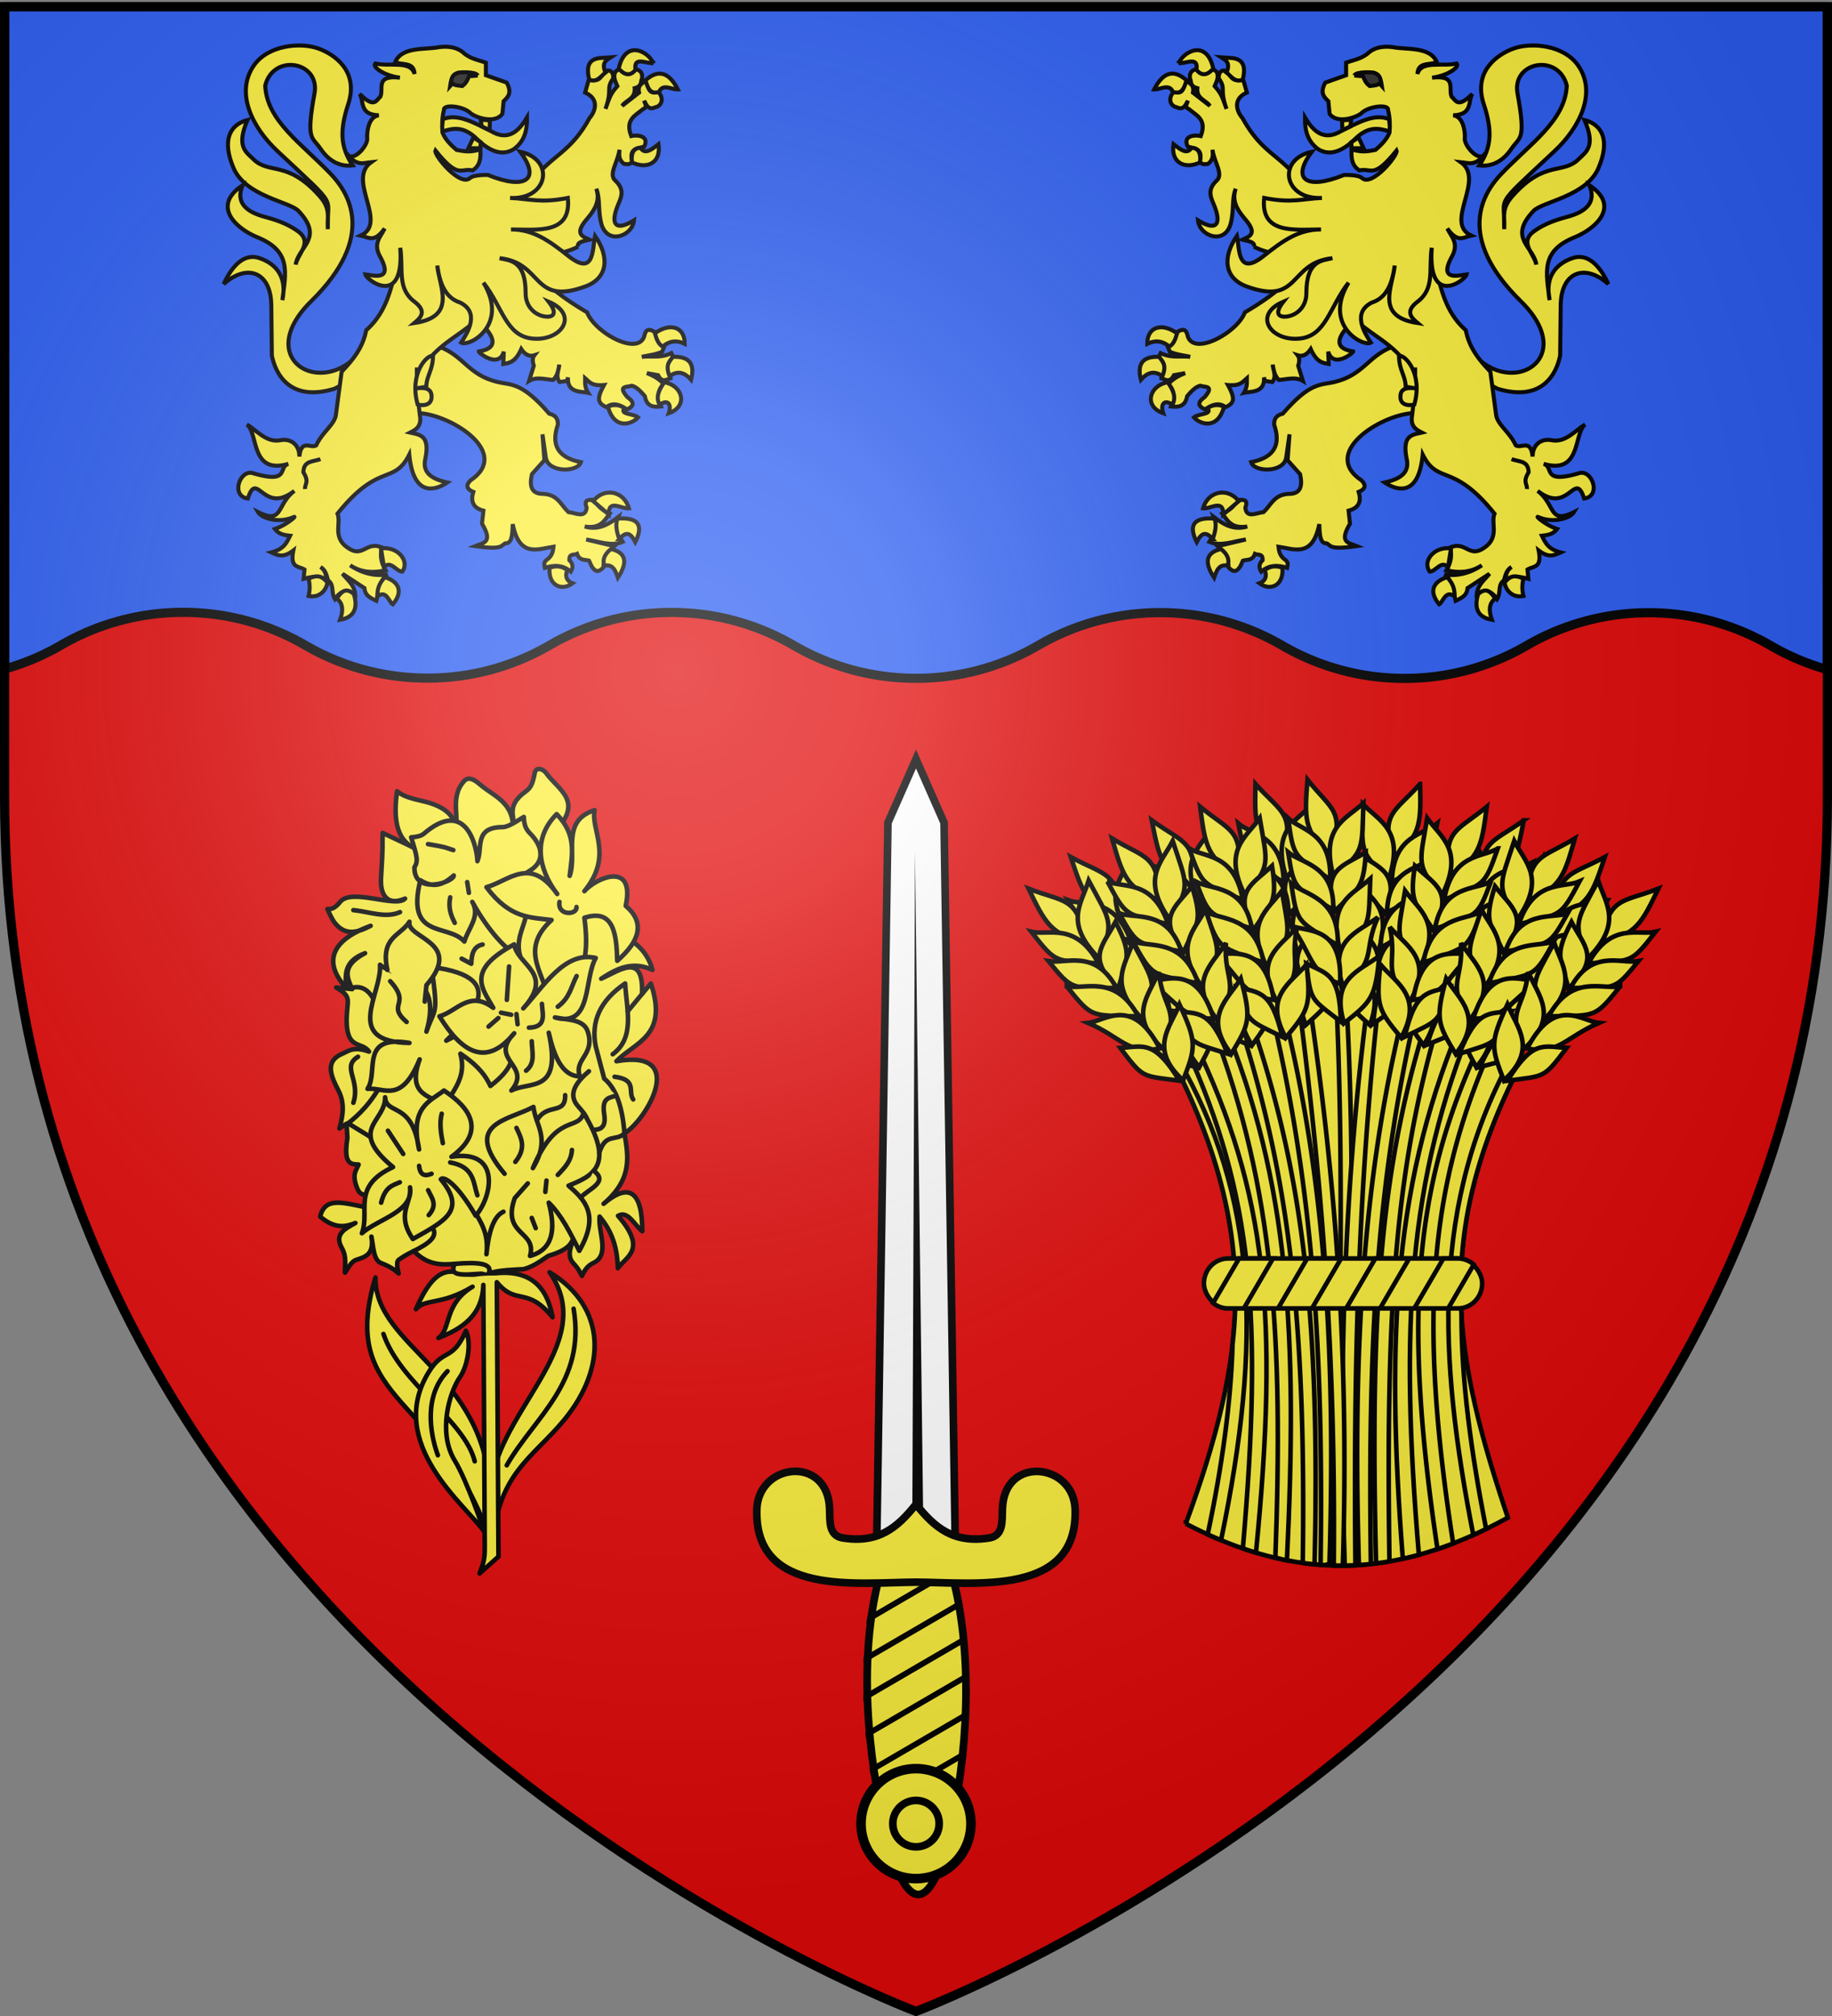 <svg xmlns="http://www.w3.org/2000/svg" xmlns:xlink="http://www.w3.org/1999/xlink" width="600" height="660" version="1.0"><rect width="100%" height="100%" fill="#808080" stroke="none"/><desc>Flag of Canton of Valais (Wallis)</desc><defs><g id="d"><path id="c" d="M0 0v1h.5z" transform="rotate(18 3.157 -.5)"/><use xlink:href="#c" width="810" height="540" transform="scale(-1 1)"/></g><g id="e"><use xlink:href="#d" width="810" height="540" transform="rotate(72)"/><use xlink:href="#d" width="810" height="540" transform="rotate(144)"/></g><radialGradient xlink:href="#a" id="g" cx="221.445" cy="226.331" r="300" fx="221.445" fy="226.331" gradientTransform="matrix(1.353 0 0 1.349 -77.63 -85.747)" gradientUnits="userSpaceOnUse"/><linearGradient id="a"><stop offset="0" style="stop-color:white;stop-opacity:.314"/><stop offset=".19" style="stop-color:white;stop-opacity:.251"/><stop offset=".6" style="stop-color:#6b6b6b;stop-opacity:.125"/><stop offset="1" style="stop-color:black;stop-opacity:.125"/></linearGradient><path id="b" d="M2.922 27.673c0-5.952 2.317-9.844 5.579-11.013 1.448-.519 3.307-.273 5.018 1.447 2.119 2.129 2.736 7.993-3.483 9.121.658-.956.619-3.081-.714-3.787-.99-.524-2.113-.253-2.676.123-.824.552-1.729 2.106-1.679 4.108z"/></defs><g style="display:inline"><path d="M300 658.5s298.5-112.32 298.5-397.772V2.176H1.5v258.552C1.5 546.18 300 658.5 300 658.5" style="fill:#e20909;fill-opacity:1;fill-rule:evenodd;stroke:none;stroke-width:1px;stroke-linecap:butt;stroke-linejoin:miter;stroke-opacity:1"/><path d="M1.5 2.188V219.03A79.6 79.6 0 0 0 20 211.22a79.5 79.5 0 0 1 40-10.75c14.587 0 28.22 3.952 40 10.781A79.5 79.5 0 0 0 140 222a79.44 79.44 0 0 0 40-10.75 79.5 79.5 0 0 1 40-10.75c14.587 0 28.22 3.984 40 10.813a79.5 79.5 0 0 0 40 10.75 79.43 79.43 0 0 0 40-10.75 79.5 79.5 0 0 1 40-10.75c14.587 0 28.22 3.952 40 10.78a79.5 79.5 0 0 0 40 10.75 79.43 79.43 0 0 0 40-10.75 79.5 79.5 0 0 1 40-10.75c14.587 0 28.22 3.984 40 10.813a79.7 79.7 0 0 0 18.5 7.813V2.188z" style="opacity:1;fill:#2b5df2;fill-opacity:1;stroke:#000;stroke-width:3;stroke-linecap:round;stroke-linejoin:round;stroke-miterlimit:4;stroke-dasharray:none;stroke-opacity:1"/></g><g id="f" style="display:inline"><path d="M329.58 111.678c11.862 20.804 39.027 7.091 18.505-13.063-21.526-21.14-12.35-35.478-6.35-41.728 9.642-10.04 20.852-17.351 21.409-28.846-2.636-10.692-18.054-7.905-16.147 2.54 2.85 15.609.77 14.058-1.996 18.142-3.275 4.837-7.233 5.81-10.523 5.443 4.162-6.132 4.238-11.642 1.452-20.138-3.545-10.81 4.64-16.298 9.797-18.143 5.927-2.12 16.406-1.1 21.045 5.443 6.38 8.998.537 20.486-7.62 28.12-20.8 19.471-16.06 14.117-16.51 25.582.023-4.902-.732-7.02 2.903-11.067 10.37-11.544 16.25-6.786 21.409-11.793 2.522-2.448 5.752-4.165 1.995-12.881 5.892 1.573 8.427 6.729 4.536 15.784-3.952 9.195-18.376 10.957-21.227 13.97-8.53 9.015.059 11.63.907 17.598-.721-3.689-5.863-7.404-.544-11.067 2.232-1.538 4.924-3.049 10.523-4.536 6.437-1.71 9.688-4.792 7.438-10.34 10.101 6.616 2.377 14.025-4.869 16.978-11.076 4.513-9.401 11.23-8.194 20.576-1.55-7.323 1.767-11.83 7.62-13.788 4.405-1.473 8.485 1.715 11.611 8.527-7.775-6.915-15.484-3.887-15.602 6.894l-.182 16.51c-1.193 5.988-5.864 15.307-20.5 10.885l-16.51-8.708zM277.396 38.438c-.072 4.056.691 7.814 4.469 10.495 3.96 2.293 8.094.374 12.157-3.637 4.296-4.126 7.728-3.297 10.991-2.274.537-1.908-.122-2.683.024-3.96-4.877-2.106-10.34 1.161-15.746 3.813-5.412 3.285-8.959.533-11.895-4.437zM305.982 113.563c-7.974 3.059-9.38 9.196-18.87 11.479-4.59 1.104-7.932-.074-16.983 10.378-2.28.538-2.914 1.898-2.83 3.617 2.179 6.298.344 10.707-7.549 12.266 1.001 3.335 10.601 3.538 11.48-1.415.137-.775 1.1-7.706 1.1-7.706l-.629 8.492 4.089 4.56c.858 3.826.253 6.463-3.617 6.447-4.842.157-5.91 3.669-8.334 5.976-2.327.198-5.554 2.197-5.976-1.415 1.248-3.302-1.322-2.404-2.83-2.674-.45 2.002-2.196 3.448-4.718 4.56 1.721 2.337 3.028 5.053 8.177 4.247-4.394 1.308-7.785-.646-11.007-3.145 1.087 3.072.148 5.693-1.416 8.177 3.755 1.573 7.929-.21 11.951-.787l-9.277 2.202c1.593 1.789 3.696 2.899 3.616 6.919 1.201 1.267 2.438 2.063 3.932-.472l.786-1.73c1.403-.41 3.071.11 3.931-2.201.954.48 2.622-.29 2.516 2.044-1.317 1.258-1.224 2.516-.472 3.774 2.66-2.294 5.537-2.208 8.492-1.258.152-.839.51-1.677-.472-2.516-1.915-1.28-2.189-2.832-2.358-4.403 5.029.715 11.165 3.77 13.366-7.39.106 3.498.257 6.405 2.378 6.278 1.482.58.478 2.293 9.895.909-2.637-1.078-5.949-1.086-2.209-7.345l-.472-4.246c3.153-.813 4.343-2.804 3.303-6.133 2.075-.866 2.639-2.069.943-3.774-13.455-8.922 5.916-21.308 16.669-22.015l7.862-5.032-5.032-17.14z" style="fill:#fcef3c;fill-opacity:1;stroke:#000;stroke-width:1.32;stroke-miterlimit:4;stroke-dasharray:none;stroke-opacity:1" transform="translate(150)"/><path d="M241.81 22.65c-1.972.457-2.195 1.661-2.117 2.997.6.963-.127 2.537 2.447 3.218-.304 3.491 2.805 3.908 4.112 5.789l-5.555-4.332c.53-2.57-1.077-3.003-2.228-3.89-.908 1.706-.645 4.831-4.001 3.547-2.236 2.468-.935 4.832.88 5.115 2.215 1.08 2.893-.599 3.671-2.104-.198.976-1.258 2.074.454 2.777 2.382 2.087 5.894 3.329 3.781 8.787-2.232-.521-5.966.02-4.235 3.437 1.743.636 5.17.25 3.891 5.005 1.106 1.087 1.84.697 2.668.674 1.79-1.261 1.713-2.945 1.512-4.648.753 4.539 3.63 7.963 1.39 10.093-3.332 3.165-1.823 5.623-.785 8.236 2.473 6.22.62 8.436-5.335 4.771.465 5.187 8.986 8.374 10.78.784 1.021-4.316.279-7.857 1.568-11.124-1.395 4.096.648 7.088 3.217 10.12 4.037 4.764 1.2 5.524-1.003 6.56 1.849.483 4.19.724 3.781 2.337a24.4 24.4 0 0 0 6.56 2.14l3.66 9.852c-3.298 3.095-7.746 6.256-13.218 9.471-2.34 6.424-16.41 14.389-18.686 7.893-.459-2.111-1.224-3.011-4.001-1.114-.269 1.418.222 2.758-2.558 4.455l.674 1.664c2.47 1.047 4.462 1.142 6.669 1.664-3.22-.382-6.192.502-9.68-1.224l-.77 1.554c3.288 2.223 1.228 4.458 1.004 6.682 1.371.404 2.74 1.67 4.111-1.004l3.671-.673c-3.491 1.39-4.351 2.454-5.569 3.56 2.734 2.65 1.582 4.98.894 7.343 2.408.25 4.676.198 5.335-3.34 1.446-1.733 2.9-3.176 4.345-3.438 1.499.55 4.723-.129 1.334 3.767-2.638 1.843-1.864 3.058.22 4.015 2.224-1.553 4.445-2.465 6.669-.784 3.33-1.353 2.898-3.36.783-7.232 3.912.34 4.62-.816 6.215-2.214-.003 1.511.155 2.975-.99 4.771 2.22-.51 6.925.136 6.6-5.06l.29 1.17 2.447.343c1.477-1.89.214-3.789.11-5.679.323 1.754.539 3.537 2.007 5.005 2.679-.17 5.486-1.13 7.893.33l-1.554-5.005c.545-1.6.4-2.636-.193-3.41 1.29.417 2.824.195 4.304-2.035 1.965 4.393 3.92 4.53 5.885 4.895L285 115.12c1.636 5.687 8.287.394 8.181-.07-8.434-1.31-3.08-7.022.578-10.49 6.652 6.309 14.579 8.529 19.69 19.305-.107 4.22-.504 8.59-1.086 13.048-.123 2.936 1.596 3.813 3.313 4.703-3.06.731-6.575.76-4.977 8.58 1.083 4.821-2.452 6.676-7.191 7.755 3.13 2.129 11.044 5.715 12.443-9.144 5.074 10.124 9.921 2.347 23.527 19.374-1.337 3.09 1.885 7.887-3.713 11.357-4.676 3.075-5.744-2.43-10.794-.33.573 2.862.255 4.869-1.265 7.522 3.875.796 7.744.869 11.62-1.664-3.806 2.58-8.118 3.679-12.252 2.97 2.302 1.416 2.866 5.736 3.671 8.662 1.774-.901 3.723-1.632 3.878-4.152l7.205-4.703c-1.636 2.035-3.87 3.64-4.153 6.642 2.88-1.846 4.967-.84 6.641 1.65 1.338-2.08.134-4.741 2.214-6.078.503-1.64.783-3.389 2.489-4.427-1.96 1.475-1.722 2.951-1.932 4.427 1.659-1.74 4.78-1.305 7.473-.564l-.289-3.038c1.96-1.213 4.815-.35 3.644-6.257 3.25 2.491 4.926 1.698 7.233.647-4.037-1.046-4.948-2.976-6.16-5.46 1.792-.21 3.593-.37 4.977-2.213-3.478-1.112-7.548-4.523-6.091-3.877 4.786 2.119 10.431.397 11.632-1.664-8.315 4.216-5.995-2.468-11.907-6.916 10.23 7.99 12.158-7.089 15.221 2.488 5.701-.72 2.657-9.562-1.609-8.305-12.41 3.659-8.097-1.971-11.673-3.038 12.51 3.612 9.743-9.912 13.612-12.898-3.706 2.36-6.529 6-11.014 5.143-3.038-.554-6.145 1.069-6.187 5.362-.66-5.987-3.773-2.436-5.541-3.699-1.964-4.327-5.993-6.726-6.422-9.968-.538-4.075-1.167-8.795-1.883-14.108-3.57-3.775-6.935-7.734-8.03-13.571-9.291-8.185-8.749-20.3-12.458-30.718l-40.727-16.678c-7.563-10.374-13.32-10.03-19.965-22.07-1.663-1.866-3.547-6.115 1.443-8.332l-1.1-3.89c-1.595-.575-3.19.807-4.785-2.338l-1.553-1.004c-1.163-.002-1.81.78-1.788 2.557 2.56 3.58.17 3.358 2.558 10.01-1.467-4.04-1.68-4.969-3.892-7.452.527-1.35 1.376-2.547.784-4.455-.942-1.286-1.44-.762-2.117-.99-2.362 2.58-3.443 1.027-4.662-.11zm71.652 97.652c.015.885.014 1.783 0 2.682z" style="fill:#fcef3c;fill-opacity:1;stroke:#000;stroke-width:1.32;stroke-miterlimit:4;stroke-dasharray:none;stroke-opacity:1" transform="translate(150)"/><path d="M308.184 116.529c.053 4.768 2.097 6.324 2.201 10.085l3.989.65c-3.275-.556-5.693-.266-5.719 2.495-.124 2.61 2.203 3.253 4.56 2.674 2.878-10.372-3.247-16.513-5.031-15.904zM345.06 150.28c2.185.969 5.493.305 5.581 4.325-2.019 3.303-.416 3.71-.55 5.504" style="fill:#fcef3c;fill-opacity:1;stroke:#000;stroke-width:1.32;stroke-miterlimit:4;stroke-dasharray:none;stroke-opacity:1" transform="translate(150)"/><g style="fill:#fcef3c"><path d="M-1928.962 172.153c-11.118 5.31-21.916.493-19.753-13.58 5.284 4.16 10.205 8.028 13.374 2.674 4.576.207 7.277 3.036 6.379 10.906zM-1949.126 119.685c-2.846-6.526-9.2-1.648-13.992-1.852 6.647-13.008 14.683-15.18 24.074-6.79-1.636 5.295-3.108 10.82-10.082 8.642zM-1944.806 98.286c5.15.56 14.889-5.436 13.169 4.938 3.896 4.9 8.106 4.149 12.55-.823-4.875-22.324-22.252-12.763-25.719-4.115zM-1909.21 105.282c2.856-7.09-.079-8.856-3.91-11.317l6.38.412c11.154.392 11.55 7.509 9.67 16.049-5.65 2.692-8.544-2.19-12.14-5.144z" style="opacity:1;fill:#fcef3c;fill-opacity:1;stroke:#000;stroke-width:3;stroke-miterlimit:4;stroke-dasharray:none;stroke-opacity:1" transform="matrix(.44 0 0 .44 1241.767 -22.574)"/></g><g style="fill:#fcef3c"><path d="M-1951.801 309.186c-4.708-4.064-10.108-5.123-16.46-2.058-.046-12.774 10.957-16.012 22.22-7.818-1.135 4.077-2.465 7.959-5.76 9.876zM-1972.994 333.877c-2.75-10.962.441-17.622 13.58-17.078 2.362 3.402 5.865 5.766 2.469 14.403-6.266-4.604-11.425-2.57-16.05 2.675zM-1953.036 335.729c3.978 5.555 6.59 11.11 3.498 16.666-6.436-4.42-8.976.05-6.79 6.378-14.849-5.106-10.372-20.749 3.292-23.044zM-1923.407 354.864c4.42-2.78 8.473-2.627 12.345-1.029-4.809 17.905-18.264 12.948-22.427 8.025 3.494-3.051 14.078-1.948 10.082-6.996z" style="opacity:1;fill:#fcef3c;fill-opacity:1;stroke:#000;stroke-width:3;stroke-miterlimit:4;stroke-dasharray:none;stroke-opacity:1" transform="matrix(.44 0 0 .44 1241.767 -22.574)"/></g><g style="fill:#fcef3c"><path d="M-1900.156 424.204c-7.523-10.142-22.723-8.165-26.543 5.35 5.483.596 15.383-7.274 15.02 4.526zM-1919.498 452.392c-6.015-7.057-9.163-3.121-11.933 2.264-6.586-13.147-1.642-18.607 13.168-17.49 1.766 4.142.824 9.445-1.235 15.226zM-1913.325 459.8c-10.53 2.465-13.257 9.062-5.144 21.398 1.76-5.153 3.505-10.325 10.082-9.053 1.452-4.115.19-8.23-4.938-12.346zM-1880.815 475.437c2.06 5.249-.073 8.485-3.91 9.876 7.965 6.023 18.303 1.727 17.078-11.522-4.157-1.543-8.465-1.726-13.168 1.646z" style="opacity:1;fill:#fcef3c;fill-opacity:1;stroke:#000;stroke-width:3;stroke-miterlimit:4;stroke-dasharray:none;stroke-opacity:1" transform="matrix(.44 0 0 .44 1241.767 -22.574)"/></g><g style="fill:#fcef3c"><path d="m-1742.136 459.388-2.263 13.991c-4.902-5.65-9 3.143-13.58 3.292-5.924-8.292 3.897-19.175 15.843-17.283zM-1739.461 494.984c.085-4.517-.748-9.137-5.555-14.197-9.114 2.684-14.695 9.626-5.967 20.164 3.027-1.607 4.548-11.027 11.522-5.967zM-1721.972 493.338c6.394-5.685 9.576-1.2 12.757 3.292-4.786 3.645-4.964 9.01-2.469 15.843-13.827-2.294-12.115-13.073-10.288-19.135zM-1688.228 481.815c-1.156 4.61-1.037 8.901 0 12.963-8.893 1.72-13.623-5.341-13.991-10.082 3.707-4.496 6.993-6.063 13.991-2.88z" style="opacity:1;fill:#fcef3c;fill-opacity:1;stroke:#000;stroke-width:3;stroke-miterlimit:4;stroke-dasharray:none;stroke-opacity:1" transform="matrix(.44 0 0 .44 1241.767 -22.574)"/></g><g style="fill:#fcef3c"><path d="m-1807.179 161.62-3.779-8.03-5.431 3.543.236 4.487zM-1823.238 140.837l6.849-.472-.709 4.96-5.904 2.833z" style="opacity:1;fill:#fcef3c;fill-opacity:1;stroke:#000;stroke-width:3;stroke-miterlimit:4;stroke-dasharray:none;stroke-opacity:1" transform="matrix(.44 0 0 .44 1241.767 -22.574)"/><path d="M-1789.04 133.008c.652-4.187-14.133-2.97-19.806 2.504-2.848 2.748-17.97 8.537-23.675.455l-.91-9.333c-3.234-3.122-6.513-6.208-2.276-13.886l15.48-5.464v-9.333c5.572-2.077 12.038-2.895 17.072-7.74 4.117-3.304 9.772-4.812 17.529-3.87 10.413 2.134 27.725-.668 32.883 11.06-4.922 2.744-13.933-.532-14.388 8.913 2.83-10.38 18.755-5.214 29.218-7.775 2.646 2.654-7.056 9.226-18.347 10.567 18.686-2.2 11.962 8.367 14.569 14.113 3.231 2.624 4.227 9.08 15.48-2.048-3.619 5.365.617 15.43-14.342 15.935 8.615.957 8.965 15.11 8.65 16.845-.984 5.432 11.242 19.63 15.48 11.155-7.434 10.43-12.735 7.352-18.439 6.829 18.522 13.176-12.816 44.882 7.74 54.634-5.513 1.151-9.86 5.903-17.756-5.236 2.993 6.38 9.378 11.165 2.731 22.082-8.956 17.248 6.003 12.719 11.61 12.065-1.192 4.767-29.083 24.687-25.951-19.805-2.374 15.63 2.496 29.986-10.244 39.837-9.726 7.318-5.39 11.823-.227 16.163-32.11-4.774-18.542-26.84-17.074-42.797-1.728 12.445-5.591 23.962-17.073 27.545-15.009 7.604-5.37 22.615-.683 29.82-6.16 3.452-35.81-13.191-16.618-44.617-14.094 17.91-16.658 39.241-35.893 41.523-21.802 2.587-35.987-17.514-12.595-27.41-6.496 8.287-3.988 11.482 1.594 11.155 7.543-.442 15.498-6.678 15.48-17.3-.045-25.402 12.427-24.32 19.35-26.18-32.631 3.343-23.803 35.799-63.968 20.944-16.509-6.106-18.058-21.681-7.057-37.561 2.056 9.608.25 30.58 19.805 15.024 14.882-11.838 26.525-19.88 42.796-19.805-20.377.094-45.08 3.6-42.341-23.447 20.508 4.085 28.566.59 43.024 0-28.476 1.563-33.81-28.755-7.512-34.374-15.674 20.732-3.902 28.666 23.903 17.3 0 0 10.503-.412 13.43 2.277 7.432 6.828 27.164-17.289 25.724-20.487-17.403 21.676-18.43 12.764-27.772 14.796-5.113-3.544-6.17-8.006-5.691-15.707 7.529 2.567 12.586 1.426 17.756.455 4.782-4.067 8.711-8.304 10.471-12.975.389-5.616.286-11.23-1.138-16.846z" style="opacity:1;fill:#fcef3c;fill-opacity:1;stroke:#000;stroke-width:3;stroke-miterlimit:4;stroke-dasharray:none;stroke-opacity:1" transform="matrix(.44 0 0 .44 1241.767 -22.574)"/></g><path d="M293.54 24.705c.748-1.43 6.644-1.047 6.6-.836 1.76.572 1.892 1.787 2.2 2.93l.22 1.36-.748-.836c-.616.59-1.496.608-2.288.73l-.924.106c-1.188-.84-1.76-2.015-2.2-3.242-1.276 0-1.98-.124-2.86-.212z" style="fill:#313131;stroke:#000;stroke-width:1.32" transform="translate(150)"/></g><use xlink:href="#f" width="600" height="660" style="display:inline" transform="matrix(-1 0 0 1 600 0)"/><path d="M-9.643 592.716c6.384 26.004 14.464 26.004 20.536 0 6.071-26.005 7.946-58.013 1.25-84.018-6.697-26.004-17.59-26.004-24.286 0s-3.884 58.013 2.5 84.018z" style="fill:#fcef3c;fill-opacity:1;fill-rule:nonzero;stroke:#000;stroke-width:2.5;stroke-miterlimit:4;stroke-dasharray:none;stroke-opacity:1" transform="translate(300 8)"/><path d="M244.457 371.58h41.416l-6 385.858-14.708 33.356-14.708-33.356z" style="fill:#fff;fill-opacity:1;fill-rule:nonzero;stroke:#000;stroke-width:4;stroke-miterlimit:4;stroke-opacity:1;stroke-dasharray:none" transform="matrix(.625 0 0 -.625 134.272 742.728)"/><path d="m263.156 375.063 1.496 367.03 4.504-367.03z" style="fill:#000;fill-opacity:1;fill-rule:evenodd;stroke:none;stroke-width:4;stroke-linecap:butt;stroke-linejoin:miter;stroke-miterlimit:4;stroke-dasharray:none;stroke-opacity:1" transform="matrix(.625 0 0 -.625 134.272 742.728)"/><path d="M-6.848 605.52a63 63 0 0 1-.703-1.758l19.59-11.406c-.196.836-.401 1.667-.606 2.5zm-3.438-10.508q-.248-.936-.488-1.875l25.625-14.941q-.198 1.212-.41 2.422zm-2.597-10.976c-.136-.645-.28-1.288-.41-1.934l29.921-17.422q-.11 1.153-.234 2.305zm-2.07-11.309q-.152-.986-.294-1.973l32.715-19.062q-.032 1.103-.078 2.207zm-1.446-11.66c-.065-.678-.137-1.353-.195-2.031l34.023-19.825c.027.711.04 1.418.059 2.13zm-.8-12.031c-.025-.708-.044-1.422-.06-2.13L16.57 527.2c.072.68.13 1.368.195 2.05zm0-12.5c.024-.736.043-1.472.077-2.207l32.032-18.653c.05.226.105.459.156.684.073.425.144.844.215 1.27zm.917-13.028q.174-1.176.352-2.363l28.242-16.465q.265.934.508 1.875z" style="fill:#000;fill-opacity:1;fill-rule:nonzero;stroke:none;stroke-width:5;stroke-miterlimit:4;stroke-opacity:1" transform="translate(300 8)"/><path d="M317.693 37.924c.006 15.904-12.885 28.8-28.79 28.8-15.903 0-28.795-12.896-28.789-28.8-.006-15.904 12.886-28.8 28.79-28.8s28.795 12.896 28.789 28.8z" style="fill:#fcef3c;fill-opacity:1;fill-rule:nonzero;stroke:#000;stroke-width:5;stroke-miterlimit:4;stroke-dasharray:none;stroke-opacity:1" transform="matrix(.625 0 0 -.625 119.435 620.729)"/><path d="M161.624 35.904c.003 7.813-6.33 14.148-14.142 14.148s-14.145-6.335-14.142-14.148c-.003-7.812 6.33-14.147 14.142-14.147 7.813 0 14.145 6.335 14.142 14.147z" style="fill:#fcef3c;fill-opacity:1;fill-rule:nonzero;stroke:#000;stroke-width:4.656;stroke-miterlimit:4;stroke-dasharray:none;stroke-opacity:1" transform="matrix(.537 0 0 -.537 220.802 616.306)"/><path d="M-39.187 473.688c-6.156-.174-12.684 4.356-12.938 12.468-.894 28.498 32.7 23.944 52.125 23.813 19.426.13 53.02 4.685 52.125-23.813-.477-15.27-23.17-17.75-23.812-.344-.153 4.158.351 8.847-4.188 9.657-11.881 1.946-18.12-3.465-24.125-11-6.003 7.535-12.243 12.946-24.125 11-4.539-.81-4.034-5.499-4.187-9.656-.301-8.16-5.443-11.972-10.875-12.125" style="opacity:1;fill:#fcef3c;fill-opacity:1;stroke:#000;stroke-width:2.5;stroke-linecap:round;stroke-linejoin:round;stroke-miterlimit:4;stroke-dasharray:none;stroke-opacity:1;display:inline" transform="translate(300 8)"/><g style="fill:#fcef3c;stroke:#000;stroke-width:3"><path stroke-width="1.5" d="M388.353 498.828c19.8-53.877 24.889-94.37-3.962-151.014 47.34-46.37 82.296-31.45 113.911 0-29.771 57.258-21.767 97.397-4.457 149.033-37.175 20.508-69.637 20.674-105.492 1.98z"/><path stroke-width="1.5" d="M440.168 318.4a54 54 0 0 0-2.953.187c3.572 64.896 1.017 129.407.671 193.953q1.976.027 3.954-.031c-.474-64.904 3.039-127.86-1.47-194.11-.067.002-.135-.002-.202 0z"/><path stroke-width="1.5" d="M449.183 318.868c-8.164 59.313-11.061 119.15-8.765 193.672a91 91 0 0 0 3.5-.11c-.754-73.566 1.576-133.425 8.562-193a55 55 0 0 0-3.297-.562zM465.09 256.64c-8.428 9.472-13.053 9.495-8.779 23.813 9.31-6.562 9.048-11.826 8.78-23.813z"/><path stroke-width="1.5" d="M446.364 263.277c5.548 5.692 13.621 8.519 8.556 24.29-10.095-8.454-8.79-9.362-8.556-24.29z"/><path stroke-width="1.5" d="M444.719 279.306c7.317 5.119 14.007 6.083 9.053 19.854-6.427-7.51-9.182-6.788-9.053-19.854z"/><path stroke-width="1.5" d="M442.75 287.876c5.554 5.58 13.63 8.358 8.583 23.796-10.104-8.29-8.8-9.178-8.584-23.796z"/><path stroke-width="1.5" d="M439.569 300.346c6.482 5.465 15.85 8.24 10.177 23.142-11.204-9.154-5.697-11.478-10.177-23.142z"/><path stroke-width="1.5" d="M438.366 312.919c6.098 5.275 15.647 8.234 10.282 22.651-8.644-7.715-9.757-8.926-10.282-22.651zM470.71 269.605c-4.38 3.744-14.505 3.63-14.88 19.254 12.462-7.442 12.327-6.081 14.88-19.254z"/><path stroke-width="1.5" d="M470.085 280.731c-4.665 3.482-15.513 3.299-15.798 17.962 13.296-6.892 13.161-5.616 15.798-17.962z"/><path stroke-width="1.5" d="M468.526 290.812c-4.83 3.768-16.043 3.599-16.375 19.418 13.761-7.47 13.618-6.092 16.375-19.418z"/><path stroke-width="1.5" d="M467.748 304.658c-5.106 1.998-17.002-1.467-17.046 18.14 10.187-2.952 9.46-8.884 17.046-18.14z"/><path stroke-width="1.5" d="M462.11 316.733c-7.09 3.129-11.095 2.638-12.354 18.404 10.283-7.163 10.162-5.868 12.353-18.404zM469.949 325.837c-17.755 51.81-21.358 100.58-19.266 185.984a96 96 0 0 0 4.375-.64c-1.223-84.714 1.85-131.67 18.14-183.532a82 82 0 0 0-3.25-1.812zM499.05 268.553c-10.247 7.467-14.771 6.507-13.634 21.407 10.49-4.436 11.352-9.637 13.633-21.407z"/><path stroke-width="1.5" d="M479.34 271.063c4.214 6.74 11.504 11.216 3.206 25.554-8.07-10.405-6.602-11.016-3.205-25.554z"/><path stroke-width="1.5" d="M474.331 286.378c6.064 6.555 12.397 8.917 4.633 21.323-4.687-8.703-7.532-8.582-4.633-21.323z"/><path stroke-width="1.5" d="M470.587 294.335c4.244 6.632 11.547 11.06 3.338 25.076-8.114-10.247-6.652-10.838-3.338-25.076z"/><path stroke-width="1.5" d="M464.832 305.846c5.175 6.716 13.74 11.417 5.034 24.775-9.006-11.324-3.13-12.426-5.034-24.775z"/><path stroke-width="1.5" d="M460.988 317.876c4.84 6.45 13.543 11.368 5.24 24.318-6.81-9.375-7.64-10.794-5.24-24.318zM501.789 282.415c-5.075 2.73-14.945.469-18.627 15.657 13.757-4.628 13.336-3.326 18.627-15.657z"/><path stroke-width="1.5" d="M498.817 293.155c-5.298 2.412-15.86-.07-19.25 14.2 14.455-3.914 14.053-2.695 19.25-14.2z"/><path stroke-width="1.5" d="M495.154 302.675c-5.52 2.657-16.442.112-20.124 15.5 15.033-4.378 14.601-3.062 20.124-15.5z"/><path stroke-width="1.5" d="M491.455 316.04c-5.414.87-16.304-5.042-20.509 14.109 10.582-.722 11.13-6.673 20.509-14.109z"/><path stroke-width="1.5" d="M483.381 326.643c-7.593 1.553-11.402.224-15.978 15.362 11.569-4.816 11.176-3.577 15.978-15.362zM486.855 337.368c-23.163 47.276-27.972 90.188-16.062 169.781q2.559-.86 5.14-1.859c-11.857-75.964-7.463-118.77 13.797-165.484a143 143 0 0 0-2.875-2.438zM525.581 280.585c-11.128 6.076-15.49 4.538-16.292 19.46 10.977-3.04 12.505-8.085 16.292-19.46z"/><path stroke-width="1.5" d="M505.713 280.52c3.305 7.23 9.953 12.612-.133 25.753-6.654-11.362-5.12-11.778.133-25.753z"/><path stroke-width="1.5" d="M498.762 295.056c5.162 7.287 11.136 10.45 1.83 21.745-3.52-9.238-6.357-9.487-1.83-21.745z"/><path stroke-width="1.5" d="M494.018 302.461c3.348 7.127 10.016 12.464.06 25.297-6.718-11.211-5.191-11.608-.06-25.297z"/><path stroke-width="1.5" d="M486.82 313.13c4.26 7.33 12.145 13.1 1.781 25.218-7.462-12.395-1.494-12.727-1.781-25.219z"/><path stroke-width="1.5" d="M481.45 324.56c3.963 7.022 11.955 13.027 2.044 24.792-5.537-10.178-6.177-11.692-2.044-24.792zM526.501 294.685c-5.385 2.049-14.879-1.472-20.499 13.111 14.242-2.806 13.655-1.57 20.5-13.111z"/><path stroke-width="1.5" d="M522.162 304.949c-5.565 1.706-15.717-2.123-20.928 11.586 14.841-2.008 14.284-.851 20.928-11.586z"/><path stroke-width="1.5" d="M517.296 313.915c-5.817 1.92-16.317-2.02-21.962 12.761 15.474-2.393 14.875-1.144 21.962-12.761z"/><path stroke-width="1.5" d="M511.897 326.688c-5.481.16-15.513-7.113-22.164 11.332 10.586.655 11.902-5.175 22.164-11.332z"/><path stroke-width="1.5" d="M502.517 336.155c-7.73.556-11.334-1.256-17.834 13.162 12.096-3.276 11.546-2.099 17.834-13.162zM427.652 320.29a63 63 0 0 0-3.219.969c7.915 58.996 13.087 118.603 12.39 191.25q1.485.04 2.97.031c2.277-74.138-3.138-133.404-12.14-192.25zM411.185 256.64c8.428 9.472 13.053 9.495 8.779 23.813-9.31-6.562-9.048-11.826-8.779-23.813z"/><path stroke-width="1.5" d="M429.912 263.277c-5.548 5.692-13.622 8.519-8.556 24.29 10.095-8.454 8.79-9.362 8.556-24.29z"/><path stroke-width="1.5" d="M431.557 279.306c-7.317 5.119-14.007 6.083-9.054 19.854 6.428-7.51 9.183-6.788 9.054-19.854z"/><path stroke-width="1.5" d="M433.526 287.876c-5.554 5.58-13.63 8.358-8.584 23.796 10.104-8.29 8.8-9.178 8.584-23.796z"/><path stroke-width="1.5" d="M436.707 300.346c-6.482 5.465-15.85 8.24-10.178 23.142 11.204-9.154 5.697-11.478 10.178-23.142z"/><path stroke-width="1.5" d="M437.91 312.919c-6.099 5.275-15.647 8.234-10.283 22.651 8.645-7.715 9.757-8.926 10.283-22.651zM405.566 269.605c4.38 3.744 14.504 3.63 14.88 19.254-12.463-7.442-12.327-6.081-14.88-19.254z"/><path stroke-width="1.5" d="M406.19 280.731c4.665 3.482 15.514 3.299 15.798 17.962-13.295-6.892-13.16-5.616-15.797-17.962z"/><path stroke-width="1.5" d="M407.75 290.812c4.83 3.768 16.043 3.599 16.374 19.418-13.76-7.47-13.618-6.092-16.375-19.418z"/><path stroke-width="1.5" d="M408.527 304.658c5.106 1.998 17.003-1.467 17.047 18.14-10.188-2.952-9.46-8.884-17.047-18.14z"/><path stroke-width="1.5" d="M414.166 316.733c7.09 3.129 11.095 2.638 12.354 18.404-10.283-7.163-10.162-5.868-12.354-18.404zM407.902 329.009a102 102 0 0 0-3.187 2.047c16.803 50.682 23.125 97.738 21.953 180.625 1.286.176 2.574.33 3.86.453 2.038-83.86-4.497-132.414-22.626-183.125zM377.226 268.553c10.247 7.467 14.771 6.507 13.633 21.407-10.49-4.436-11.352-9.637-13.633-21.407z"/><path stroke-width="1.5" d="M396.935 271.063c-4.214 6.74-11.504 11.216-3.205 25.554 8.07-10.405 6.602-11.016 3.205-25.554z"/><path stroke-width="1.5" d="M401.944 286.378c-6.063 6.555-12.396 8.917-4.633 21.323 4.687-8.703 7.533-8.582 4.633-21.323z"/><path stroke-width="1.5" d="M405.688 294.335c-4.243 6.632-11.546 11.06-3.337 25.076 8.114-10.247 6.651-10.838 3.337-25.076z"/><path stroke-width="1.5" d="M411.443 305.846c-5.174 6.716-13.74 11.417-5.034 24.775 9.006-11.324 3.131-12.426 5.034-24.775z"/><path stroke-width="1.5" d="M415.287 317.876c-4.84 6.45-13.542 11.368-5.24 24.318 6.81-9.375 7.64-10.794 5.24-24.318zM374.487 282.415c5.074 2.73 14.944.469 18.627 15.657-13.758-4.628-13.337-3.326-18.627-15.657z"/><path stroke-width="1.5" d="M377.459 293.155c5.297 2.412 15.86-.07 19.25 14.2-14.456-3.914-14.053-2.695-19.25-14.2z"/><path stroke-width="1.5" d="M381.122 302.675c5.52 2.657 16.441.112 20.123 15.5-15.032-4.378-14.6-3.062-20.123-15.5z"/><path stroke-width="1.5" d="M384.821 316.04c5.414.87 16.304-5.042 20.508 14.109-10.581-.722-11.13-6.673-20.508-14.109z"/><path stroke-width="1.5" d="M392.894 326.643c7.593 1.553 11.402.224 15.979 15.362-11.57-4.816-11.176-3.577-15.979-15.362zM391.34 341.368c-.858.75-1.713 1.52-2.579 2.313 21.32 46.898 24.913 87.42 18.297 163.062l.97.531q1.657.553 3.312 1.047c7.554-76.757 3.533-118.097-20-166.953zM350.695 280.585c11.127 6.076 15.49 4.538 16.292 19.46-10.977-3.04-12.505-8.085-16.292-19.46z"/><path stroke-width="1.5" d="M370.562 280.52c-3.304 7.23-9.953 12.612.133 25.753 6.654-11.362 5.12-11.778-.133-25.753z"/><path stroke-width="1.5" d="M377.514 295.056c-5.163 7.287-11.136 10.45-1.83 21.745 3.519-9.238 6.356-9.487 1.83-21.745z"/><path stroke-width="1.5" d="M382.257 302.461c-3.348 7.127-10.015 12.464-.06 25.297 6.718-11.211 5.192-11.608.06-25.297z"/><path stroke-width="1.5" d="M389.456 313.13c-4.261 7.33-12.146 13.1-1.782 25.218 7.463-12.395 1.495-12.727 1.782-25.219z"/><path stroke-width="1.5" d="M394.826 324.56c-3.963 7.022-11.955 13.027-2.045 24.792 5.538-10.178 6.177-11.692 2.045-24.792zM349.774 294.685c5.386 2.049 14.88-1.472 20.5 13.111-14.242-2.806-13.656-1.57-20.5-13.111z"/><path stroke-width="1.5" d="M354.113 304.949c5.565 1.706 15.717-2.123 20.928 11.586-14.84-2.008-14.284-.851-20.928-11.586z"/><path stroke-width="1.5" d="M358.979 313.915c5.818 1.92 16.317-2.02 21.962 12.761-15.473-2.393-14.875-1.144-21.962-12.761z"/><path stroke-width="1.5" d="M364.379 326.688c5.48.16 15.512-7.113 22.163 11.332-10.586.655-11.901-5.175-22.163-11.332z"/><path stroke-width="1.5" d="M373.758 336.155c7.73.556 11.335-1.256 17.835 13.162-12.096-3.276-11.546-2.099-17.835-13.162zM428.222 255.254c7.883 9.93 12.5 10.212 7.43 24.268-8.928-7.073-8.371-12.315-7.43-24.268z"/><path stroke-width="1.5" d="M446.547 262.93c-5.859 5.373-14.078 7.742-9.905 23.774 10.553-7.875 9.301-8.856 9.905-23.773z"/><path stroke-width="1.5" d="M447.29 279.027c-7.593 4.7-14.326 5.288-10.153 19.315 6.839-7.138 9.549-6.262 10.153-19.315z"/><path stroke-width="1.5" d="M448.776 287.694c-5.86 5.26-14.079 7.58-9.906 23.278 10.554-7.711 9.302-8.671 9.906-23.278z"/><path stroke-width="1.5" d="M451.252 300.323c-6.779 5.093-16.288 7.339-11.46 22.535 11.7-8.511 6.332-11.14 11.46-22.535z"/><path stroke-width="1.5" d="M451.747 312.943c-6.384 4.925-16.084 7.344-11.536 22.04 9.063-7.219 10.242-8.365 11.536-22.04zM421.884 267.884c4.163 3.984 14.278 4.438 13.776 20.058-12.025-8.13-11.966-6.763-13.776-20.058z"/><path stroke-width="1.5" d="M421.884 279.027c4.462 3.738 15.303 4.164 14.765 18.82-12.888-7.627-12.825-6.345-14.765-18.82z"/><path stroke-width="1.5" d="M422.875 289.18c4.61 4.033 15.816 4.493 15.26 20.306-13.32-8.23-13.256-6.847-15.26-20.306z"/><path stroke-width="1.5" d="M422.875 303.047c4.985 2.282 17.058-.51 16.001 19.068-10.005-3.518-8.947-9.4-16.001-19.068z"/><path stroke-width="1.5" d="M427.827 315.42c6.904 3.522 10.93 3.256 11.302 19.067-9.865-7.728-9.817-6.428-11.302-19.067zM418.402 323.524a77 77 0 0 0-3.469 1.61c14.916 59.743 18.557 115.114 17.578 187.172.413.03.822.053 1.235.078l1.672-.344c1.916-64.33-.459-127.074-17.016-188.516zM393.069 264.104c9.747 8.108 14.324 7.44 12.235 22.236-10.185-5.099-10.712-10.343-12.235-22.236z"/><path stroke-width="1.5" d="M412.576 267.87c-4.636 6.457-12.197 10.458-4.833 25.297 8.72-9.867 7.293-10.571 4.833-25.297z"/><path stroke-width="1.5" d="M416.596 283.474c-6.47 6.155-12.942 8.107-5.988 20.984 5.234-8.386 8.066-8.083 5.988-20.984z"/><path stroke-width="1.5" d="M419.823 291.654c-4.66 6.348-12.23 10.3-4.935 24.812 8.753-9.707 7.332-10.39 4.935-24.812z"/><path stroke-width="1.5" d="M424.83 303.51c-5.594 6.371-14.443 10.515-6.609 24.402 9.712-10.724 3.92-12.2 6.609-24.402z"/><path stroke-width="1.5" d="M427.896 315.762c-5.242 6.126-14.242 10.478-6.785 23.933 7.396-8.92 8.315-10.283 6.785-23.933zM389.448 277.763c4.89 3.048 14.884 1.424 17.587 16.816-13.433-5.498-13.096-4.172-17.587-16.816z"/><path stroke-width="1.5" d="M391.727 288.67c5.132 2.747 15.832.947 18.303 15.403-14.176-4.83-13.853-3.588-18.303-15.402z"/><path stroke-width="1.5" d="M394.773 298.406c5.339 3.005 16.401 1.163 19.09 16.756-14.72-5.332-14.374-3.99-19.09-16.756z"/><path stroke-width="1.5" d="M397.61 311.98c5.347 1.214 16.593-3.989 19.563 15.392-10.513-1.397-10.68-7.372-19.563-15.391z"/><path stroke-width="1.5" d="M404.988 323.078c7.478 2.036 11.365.953 14.963 16.353-11.237-5.546-10.924-4.285-14.963-16.353zM385.73 346.524q-.67.64-1.344 1.297c17.572 34.499 22.56 62.998 19.297 92.188-.001.015.002.031 0 .047-.552 19.09-3.375 39.656-8.156 62.28 1.239.566 2.471 1.092 3.703 1.61l.703.172c13.471-64.765 11.996-112.356-14.203-157.594z"/><path stroke-width="1.5" d="M400.48 334.024c-1.082.794-2.17 1.61-3.265 2.47 20.135 52.775 23.073 101.805 20.484 173.437l2.64.672c.382.078.76.145 1.141.218 3.521-72.94.872-123.797-21-176.797zM364.222 274.513c10.848 6.561 15.274 5.217 15.418 20.16-10.833-3.521-12.136-8.628-15.418-20.16z"/><path stroke-width="1.5" d="M384.073 275.324c-3.62 7.077-10.5 12.161-1.003 25.735 7.149-11.059 5.634-11.541 1.003-25.735z"/><path stroke-width="1.5" d="M390.377 290.153c-5.48 7.051-11.586 9.948-2.788 21.643 3.924-9.074 6.77-9.197 2.788-21.643z"/><path stroke-width="1.5" d="M394.79 297.76c-3.66 6.972-10.556 12.01-1.176 25.27 7.206-10.905 5.698-11.368 1.175-25.27z"/><path stroke-width="1.5" d="M401.51 308.735c-4.58 7.135-12.711 12.553-2.891 25.115 8.001-12.054 2.054-12.648 2.891-25.115z"/><path stroke-width="1.5" d="M406.371 320.392c-4.269 6.84-12.518 12.487-3.136 24.677 5.981-9.924 6.687-11.409 3.136-24.677zM362.68 288.559c5.29 2.284 14.93-.814 19.901 14.002-14.103-3.43-13.572-2.17-19.9-14.002z"/><path stroke-width="1.5" d="M366.563 299.004c5.484 1.95 15.795-1.428 20.397 12.497-14.739-2.66-14.233-1.48-20.397-12.497z"/><path stroke-width="1.5" d="M371.028 308.176c5.728 2.174 16.39-1.299 21.379 13.717-15.353-3.073-14.81-1.8-21.379-13.717z"/><path stroke-width="1.5" d="M375.86 321.175c5.468.401 15.811-6.422 21.642 12.298-10.604.188-11.661-5.695-21.642-12.298z"/><path stroke-width="1.5" d="M384.813 331.046c7.697.896 11.379-.755 17.236 13.936-11.94-3.807-11.441-2.606-17.236-13.936zM336.86 290.933c11.82 4.59 15.946 2.5 18.668 17.194-11.277-1.597-13.444-6.402-18.668-17.194z"/><path stroke-width="1.5" d="M356.553 288.304c-2.344 7.596-8.241 13.792 3.457 25.52 5.131-12.126 3.556-12.34-3.457-25.52z"/><path stroke-width="1.5" d="M365.324 301.82c-4.18 7.893-9.694 11.8.992 21.8 2.297-9.615 5.079-10.228-.992-21.8z"/><path stroke-width="1.5" d="M370.983 308.551c-2.4 7.5-8.322 13.653 3.207 25.093 5.214-11.985 3.65-12.18-3.207-25.093z"/><path stroke-width="1.5" d="M379.499 318.2c-3.279 7.82-10.352 14.56 1.49 25.238 5.8-13.255-.162-12.814-1.49-25.237z"/><path stroke-width="1.5" d="M386.3 328.843c-3.023 7.474-10.173 14.461 1.174 24.848 4.177-10.808 4.615-12.393-1.174-24.848zM337.768 305.034c5.605 1.337 14.565-3.38 22.02 10.355-14.484-.943-13.743.206-22.02-10.355z"/><path stroke-width="1.5" d="M343.396 314.652c5.739.973 15.311-4.135 22.249 8.786-14.976-.074-14.274 1.001-22.249-8.786z"/><path stroke-width="1.5" d="M349.379 322.915c6.016 1.152 15.92-4.11 23.426 9.819-15.653-.376-14.898.785-23.426-9.82z"/><path stroke-width="1.5" d="M356.383 334.884c5.455-.55 14.464-9.057 23.44 8.375-10.412 2.017-12.469-3.595-23.44-8.375z"/><path stroke-width="1.5" d="M366.906 343.06c7.737-.446 11.077-2.709 19.384 10.75-12.417-1.688-11.72-.59-19.384-10.75zM462.027 322.196c-16.73 61.908-18.866 125.578-16.969 190.172a92 92 0 0 0 3.922-.344c-.997-72.733 1.683-128.113 16.563-188.343a67 67 0 0 0-3.516-1.485zM486.93 264.104c-9.748 8.108-14.324 7.44-12.236 22.236 10.186-5.099 10.712-10.343 12.236-22.236z"/><path stroke-width="1.5" d="M467.422 267.87c4.637 6.457 12.198 10.458 4.834 25.297-8.72-9.867-7.294-10.571-4.834-25.297z"/><path stroke-width="1.5" d="M463.403 283.474c6.47 6.155 12.941 8.107 5.987 20.984-5.234-8.386-8.066-8.083-5.987-20.984z"/><path stroke-width="1.5" d="M460.176 291.654c4.659 6.348 12.23 10.3 4.935 24.812-8.753-9.707-7.332-10.39-4.935-24.812z"/><path stroke-width="1.5" d="M455.169 303.51c5.594 6.371 14.443 10.515 6.608 24.402-9.711-10.724-3.919-12.2-6.608-24.402z"/><path stroke-width="1.5" d="M452.103 315.762c5.242 6.126 14.241 10.478 6.784 23.933-7.395-8.92-8.314-10.283-6.784-23.933zM490.55 277.763c-4.889 3.048-14.883 1.424-17.586 16.816 13.433-5.498 13.096-4.172 17.587-16.816z"/><path stroke-width="1.5" d="M488.272 288.67c-5.132 2.747-15.832.947-18.303 15.403 14.176-4.83 13.852-3.588 18.303-15.402z"/><path stroke-width="1.5" d="M485.225 298.406c-5.338 3.005-16.4 1.163-19.09 16.756 14.722-5.332 14.375-3.99 19.09-16.756z"/><path stroke-width="1.5" d="M482.389 311.98c-5.347 1.214-16.593-3.989-19.564 15.392 10.514-1.397 10.68-7.372 19.564-15.391z"/><path stroke-width="1.5" d="M475.01 323.078c-7.477 2.036-11.364.953-14.963 16.353 11.238-5.546 10.925-4.285 14.963-16.353zM479.793 331.946c-23.144 53.28-26.074 104.335-20.36 178.36 1.746-.383 3.509-.815 5.266-1.297-6.305-74.873-3.485-122.94 17.953-174.969-.95-.72-1.9-1.415-2.86-2.094zM515.777 274.513c-10.849 6.561-15.274 5.217-15.418 20.16 10.832-3.521 12.136-8.628 15.418-20.16z"/><path stroke-width="1.5" d="M495.926 275.324c3.62 7.077 10.5 12.161 1.003 25.735-7.149-11.059-5.634-11.541-1.003-25.735z"/><path stroke-width="1.5" d="M489.622 290.153c5.479 7.051 11.586 9.948 2.787 21.643-3.923-9.074-6.769-9.197-2.787-21.643z"/><path stroke-width="1.5" d="M485.21 297.76c3.659 6.972 10.555 12.01 1.175 25.27-7.206-10.905-5.698-11.368-1.175-25.27z"/><path stroke-width="1.5" d="M478.489 308.735c4.58 7.135 12.71 12.553 2.891 25.115-8.002-12.054-2.054-12.648-2.891-25.115z"/><path stroke-width="1.5" d="M473.628 320.392c4.269 6.84 12.517 12.487 3.135 24.677-5.98-9.924-6.686-11.409-3.135-24.677zM517.318 288.559c-5.29 2.284-14.93-.814-19.9 14.002 14.103-3.43 13.572-2.17 19.9-14.002z"/><path stroke-width="1.5" d="M513.436 299.004c-5.484 1.95-15.795-1.428-20.397 12.497 14.738-2.66 14.233-1.48 20.397-12.497z"/><path stroke-width="1.5" d="M508.97 308.176c-5.727 2.174-16.39-1.299-21.378 13.717 15.353-3.073 14.81-1.8 21.378-13.717z"/><path stroke-width="1.5" d="M504.139 321.175c-5.468.401-15.811-6.422-21.642 12.298 10.604.188 11.661-5.695 21.642-12.298z"/><path stroke-width="1.5" d="M495.186 331.046c-7.698.896-11.379-.755-17.237 13.936 11.94-3.807 11.442-2.606 17.237-13.936zM495.636 345.212c-27.065 48.38-24.55 99.14-13.109 157.312q2.085-.939 4.188-1.968c-4.898-25.128-8.078-48.232-8.063-70.188v-.11c-1.501-25.491 3.547-51.454 19.656-82.437-.885-.88-1.78-1.755-2.672-2.61zM543.139 290.933c-11.82 4.59-15.946 2.5-18.669 17.194 11.278-1.597 13.444-6.402 18.669-17.194z"/><path stroke-width="1.5" d="M523.446 288.304c2.343 7.596 8.24 13.792-3.458 25.52-5.13-12.126-3.555-12.34 3.458-25.52z"/><path stroke-width="1.5" d="M514.675 301.82c4.179 7.893 9.694 11.8-.992 21.8-2.297-9.615-5.079-10.228.992-21.8z"/><path stroke-width="1.5" d="M509.015 308.551c2.4 7.5 8.323 13.653-3.207 25.093-5.214-11.985-3.649-12.18 3.207-25.093z"/><path stroke-width="1.5" d="M500.5 318.2c3.278 7.82 10.352 14.56-1.49 25.238-5.8-13.255.162-12.814 1.49-25.237z"/><path stroke-width="1.5" d="M493.699 328.843c3.023 7.474 10.172 14.461-1.174 24.848-4.177-10.808-4.616-12.393 1.174-24.848zM542.23 305.034c-5.604 1.337-14.564-3.38-22.02 10.355 14.485-.943 13.744.206 22.02-10.355z"/><path stroke-width="1.5" d="M536.603 314.652c-5.74.973-15.312-4.135-22.25 8.786 14.977-.074 14.275 1.001 22.25-8.786z"/><path stroke-width="1.5" d="M530.62 322.915c-6.017 1.152-15.92-4.11-23.426 9.819 15.653-.376 14.898.785 23.426-9.82z"/><path stroke-width="1.5" d="M523.616 334.884c-5.455-.55-14.464-9.057-23.44 8.375 10.412 2.017 12.469-3.595 23.44-8.375z"/><path stroke-width="1.5" d="M513.093 343.06c-7.737-.446-11.078-2.709-19.385 10.75 12.418-1.688 11.72-.59 19.385-10.75z"/><g transform="matrix(.5 0 0 .5 254.136 116.618)"><rect width="182.258" height="32.688" x="280.32" y="590.775" rx="15.848" ry="16.344"/><path d="m303.344 590.781-17.031 29.157c2.7 2.207 6.113 3.53 9.843 3.53h10.313l19.094-32.687zm44.625 0-19.094 32.688h22.188l19.093-32.688zm44.625 0L373.5 623.47h22.188l19.093-32.688zm44.594 0-19.094 32.688h22.219l16.75-28.719c-2.774-2.466-6.378-3.969-10.344-3.969z"/></g></g><path d="M179.994 416.518c16.976 24.109-19.575 46.704-19.405 73.294-1.136-40.515-37.82-48.626-37.63-71.59-12.633 41.99 22.515 37.76 38.417 88.57 1.113-24.285 13.305-29.62 23.47-42.023 13.823-16.869 14.032-36.722-4.852-48.25" style="fill:#fcef3c;fill-opacity:1;stroke:#000;stroke-width:1.5;stroke-linecap:round;stroke-linejoin:round;stroke-miterlimit:4;stroke-dasharray:none;stroke-opacity:1"/><path d="M157.075 515.108c1.306-3.501 1.71-4.53 1.688-8.756l-.462-85.697c-.38 10.1-6.939 14.318-14.72 17.37 4.143-2.655 1.757-11.187 11.187-16.78-10.303 6.227-15.504 3.754-18.547 7.36 8.52-19.633 14.258-9.215 21.197-11.777h5.005c11.353-1.129 16.798 4.526 18.547 14.426-8.489-10.373-11.766-3.622-18.253-11.482l.537 89.819z" style="fill:#fcef3c;fill-opacity:1;stroke:#000;stroke-width:1.5;stroke-linecap:round;stroke-linejoin:round;stroke-miterlimit:4;stroke-dasharray:none;stroke-opacity:1"/><path d="M125.581 436.71c5.489 16.17 26.592 28.277 29.895 41.695" style="fill:none;fill-opacity:1;stroke:#000;stroke-width:1.5;stroke-linecap:round;stroke-linejoin:round;stroke-miterlimit:4;stroke-dasharray:none;stroke-opacity:1"/><path d="M152.591 435.66c-4.494 10.344-7.301 5.4-12.325 13.768-13.96 23.256 12.467 43.518 18.356 52.042 0 0-5.552-16.523-9.702-23.328-5.57-9.13-1.785-22.289 1.704-27.272 2.374-3.39 3.954-11.01 1.967-15.209" style="fill:#fcef3c;fill-opacity:1;stroke:#000;stroke-width:1.5;stroke-linecap:round;stroke-linejoin:round;stroke-miterlimit:4;stroke-dasharray:none;stroke-opacity:1"/><path d="M165.965 479.716c9.145-15.917 25.985-27.08 21.896-51.266M146.56 448.904c-7.734 7.953-5.824 20.29-3.147 27.534" style="fill:none;fill-opacity:1;stroke:#000;stroke-width:1.5;stroke-linecap:round;stroke-linejoin:round;stroke-miterlimit:4;stroke-dasharray:none;stroke-opacity:1"/><path d="M119.557 312.057c-7.596 2.836-6.131 7.812-6.3 11.238-5.976-6.593-7.146-14.63 8.129-20.192-4.464 2.3-8.34 3.335-11.8-1.049-.725-.917-1.622-2.828-2.36-4.458 1.398.11 2.494-.262 4.195-2.36 3.715-4.583 18.402 2.127 21.24-1.049-5.887 2.55-8.216-1.241-7.866-6.818.76-12.132.36-9.874.524-14.685 7.887 3.672 8.694 4.127 11.538 5.507-5.063-1.996-8.625-6.35-6.818-19.143 2.337 1.859 4.802 2.353 9.178 3.409 4.915 1.186 11.35 4.278 9.44 10.752 2.435-4.93-1.783-11.959 3.41-17.57.993-1.073 2.579-1.074 4.982 1.049 4.598 4.06 11.362 5.755 11.014 15.21 1.142-4.247-3.05-7.648 4.195-12.85 1.561-1.12 2.173-2.359 2.885-6.031.383-1.977 2.687-1.37 3.671 0 4.255 5.914 13.178 9.5 1.672 20.454l24.29 33.04c3.635 2.428 7.215 4.958 8.915 11.015-6.68-3.069-11.806-.371-16.783 2.884 6.33-2.856 13.9-8.71 13.374 4.983l2.885-3.41c5.807 17.31-5.176 19.12-11.276 25.437 23.853-4.161 9.568 19.64 2.622 23.6 1.228 7.46 2.78 14.897-6.818 23.077 7.883-6.715 12.68-4.791 12.664 8.98-2.592-1.98-4.672-6.92-7.944-5.046 9.752 11.236 2.51 13.365-.048 17.17-.194-6.284-1.63-11.766-5.983-16.908-.506 5.162 3.532 12.602-2.098 15.21-1.745.807-2.852 2.29-3.671 4.195-.87-1.306-.595-1.67-2.885-4.196-2.327-2.568-.591-6.014.787-9.44-1.466 2.36-.94 4.72-8.916 7.08-3.545 2.457-5.462 3.66-8.13 4.36-3.062.181-7.512.212-11.275 1.326l-7.088.433c-2.975-.002-5.811-.106-4.188-3.496-4.458.404-8.916.386-13.374-4.196 0 0-2.35.995-4.982 2.884-1.087.78 0 4.458 0 4.458-1.268-1.209-2.947-2.349-5.77-3.409-2.474-.929-2.472-5.257-3.146-8.653 1.01 5.873-2.117 6.696-4.983 7.604-1.536.487-2.54 2.522-3.67 4.196-.095-2.624.628-5.167-1.05-8.129-2.522-4.453.936-6.202 4.458-8.13-3.3 1.303-6.775 1.965-11.538-2.097 1.67-7.185 8.768-3.981 15.734-2.982v-3.836c-1.47-.756-2.914.54-4.196-4.196-.864-3.193.348-4.284 1.05-6.031-2.447-.134-5.069.127-3.672-8.654l-.262-4.72-2.36 1.573c1.201-4.269 1.793-8.233-.263-12.324-2.098-4.178-4.936-9.438 1.05-12.063 2.242-.984 3.856-2.612 8.915-.787-2.538-3.845-8.599.469-7.08-14.422.278-2.732.613-4.136-3.671-6.556l5.244.524c-1.465-3.474-3.903-7.497 4.203-11.762" style="fill:#fcef3c;fill-opacity:1;stroke:#000;stroke-width:1.5;stroke-linecap:round;stroke-linejoin:round;stroke-miterlimit:4;stroke-dasharray:none;stroke-opacity:1"/><path d="M170.404 313.175c-5.628-2.264-12.07-11.198-15.721-17.907 2.752 4.728-1.395 8.69-2.596 12.98-5.391-6.082-19.234-.537-14.42-20.07 4.162 2.59 7.27 1.711 10.94-1.56.143 2.108-13.035 6.658-12.878-2.661 1.211-1.988 1.026-3.113-1.072-9.828 3.672-.291 3.917-1.036 5.191-2.04 13.397-10.555 16.475 6.186 16.503 9.828 1.801-4.249-1.173-11.106 8.16-11.125 1.283-.003 2.854-.69 7.045-3.338.058 3.037.989 4.305 2.04 5.377 4.47 4.56 4.633 9.206.185 12.053l-9.27 5.933c15.465 6.502 2.737 12.224 5.893 22.358" style="fill:#fcef3c;fill-opacity:1;stroke:#000;stroke-width:1.5;stroke-linecap:round;stroke-linejoin:round;stroke-miterlimit:4;stroke-dasharray:none;stroke-opacity:1"/><path d="M147.451 293.784c-.72 3.39.251 5.932 1.483 8.344M153.57 292.3l-.556-3.522M180.642 301.201c-6.842-.928-13.533-.344-21.324-10.754 7.463-2.069 14.345-10.334 23.178 2.225-4.235-5.443-9.629-16.61-.185-26.145 6.506 6.737 5.175 12.732 4.265 20.211 2.6-7.22-3.065-17.92 8.158-21.51-1.3 6.628 6.236 14.812-3.337 26.517 3.69-4.253 16.702-10.152 13.536 4.82 6.44 5.47 4.611 11.53-2.781 17.987-.242-9.096-1.273-17.154-10.755-14.092 3.096 23.56-7.508 19.72-11.867 28.37.211-9.19-10.44-17.078 1.112-27.629" style="fill:#fcef3c;fill-opacity:1;stroke:#000;stroke-width:1.5;stroke-linecap:round;stroke-linejoin:round;stroke-miterlimit:4;stroke-dasharray:none;stroke-opacity:1"/><path d="M183.238 295.268c-.725 4.67 5.867 4.314 5.563 1.669M200.668 345.147c7.471-5.569 4.49-14.827 4.08-23.178-8.27 5.597-11.262 12.513-9.643 20.582l2.782 10.57c4.081 3.329 6.016 9.724 6.641 17.991" style="fill:#fcef3c;fill-opacity:1;stroke:#000;stroke-width:1.5;stroke-linecap:round;stroke-linejoin:round;stroke-miterlimit:4;stroke-dasharray:none;stroke-opacity:1"/><path d="M201.835 358.573c-1.796 1.02-4.89.216-3.948 6.23.805 5.143-1.938 5.285-5.563 5.006-.446-2.287 1.65-2.496-2.967-7.603-3.731-4.126-.283-8.228 3.523-11.496M115.486 323.335c6.009-1.312 8.042 6.048 8.972 9.76M113.533 368.14c4.013-3.123 8.025-6.94 12.038-14.463" style="fill:#fcef3c;fill-opacity:1;stroke:#000;stroke-width:1.5;stroke-linecap:round;stroke-linejoin:round;stroke-miterlimit:4;stroke-dasharray:none;stroke-opacity:1"/><path d="M134.1 341.439c-21.952-.332-8.985-15.94-9.642-25.589 6.095 4.983 20.722 2.636 15.205 21.88 2.805-8.214 3.972-4.697 1.669-21.138 27.867 3.413 10.528 18.276 4.821 24.105 7.55-4.013 13.215-5.8 15.761-3.894 7.191 5.382 8.87 10.863-1.298 18.728-2.116-4.683-5.747-7.85-9.827-10.57 2.198 8.131-2.748 11.975-5.007 17.43-4.036-3.937-12.827-3.119-8.344-15.575-6.056 14.686-11.46 9.11-17.06 9.642 3.715-5.57-2.702-17.777 13.722-15.02" style="fill:#fcef3c;fill-opacity:1;stroke:#000;stroke-width:1.5;stroke-linecap:round;stroke-linejoin:round;stroke-miterlimit:4;stroke-dasharray:none;stroke-opacity:1"/><path d="M126.869 317.519c-2.382-10.844 4.333-11.077 7.231-15.761-1.172 5.5 17.987 6.49 5.563 20.767l-.556 5.378M181.755 333.095c12.307 3.434 9.373-12.383 13.35-19.47-10.11-2.389-17.123 9.404-23.734 16.503 10.402-11.54-1.87-14.012-2.967-20.953-16.079 8.604-10.32 14.545-6.86 20.767-7.884-5.911-11.929 1.227-17.616 2.782 7.5 12.17 15.496 16.574 24.476 5.562-8.581 8.828 6.07 10.396-.927 18.728 6.04-3.148 16.686 1.11 12.238-18.913 1.817 7.925 4.458 14.201 10.198 14.278-2.04-5.78 5.083-6.943 2.596-14.649-1.324-4.105-6.563-3.797-10.754-4.635M127.796 321.227c7.097 7.766-1.422 7.417 5.377 13.351M210.414 325.237l-4.833 5.863M151.2 313.85l3.151 1.669c.085-3.061.687-5.691 3.709-6.305" style="fill:#fcef3c;fill-opacity:1;stroke:#000;stroke-width:1.5;stroke-linecap:round;stroke-linejoin:round;stroke-miterlimit:4;stroke-dasharray:none;stroke-opacity:1"/><path d="M172.298 350.525c3.168-2.486 1.909-6.236 1.854-9.643M182.682 329.571c4.015-2.951 4.37-6.635 6.17-10.03M165.994 327.346l.741-10.94M173.225 336.432c5.94-.162 4.444-4.33 4.265-7.788M169.146 331.982l.37 3.338M163.212 333.28l-3.204 2.81M140.776 400.96c3.757 3.51-.383 6.143-5.39 8.68M153.94 393.358c2.06 5.482 6.395 8.687 5.378 17.244.706-7.392 2.388-12.441 5.563-13.906" style="fill:#fcef3c;fill-opacity:1;stroke:#000;stroke-width:1.5;stroke-linecap:round;stroke-linejoin:round;stroke-miterlimit:4;stroke-dasharray:none;stroke-opacity:1"/><path d="M126.127 359.24c.377 5.989 8.889 1.154 11.126 17.059-3.129-14.012 3.704-15.748 8.158-19.285 2.297 1.696 17.498 10.772 2.45 21.695 16.292-2.601 13.413 13.078 7.934 19.285-6.223-10.678-10.561-13.071-11.421-11.92 8.387 10.132 1.655 13.479-9.161 19.562-5.64-8.355-.308-11.603-.927-16.914 1.219 7.972-10.428 10.306-15.761 15.02 2.789-7.267-3.553-15.265 10.198-21.655-14.996-12.454-2.461-14.711-2.596-22.847" style="fill:#fcef3c;fill-opacity:1;stroke:#000;stroke-width:1.5;stroke-linecap:round;stroke-linejoin:round;stroke-miterlimit:4;stroke-dasharray:none;stroke-opacity:1"/><path d="M124.829 393.729c1.357-5.298 3.814-5.645 6.12-6.676M132.06 377.782l-5.006-7.602M145.04 374.259c-.686-3.402-1.15-6.73-.37-9.642M137.253 381.676c.294 2.996 1.81 3.55 4.079 2.596M140.22 389.65c1.146 2.478 3.266 4.74.185 8.158M147.451 380.564c7.963 1.443 7.45 6.52 8.9 10.754M165.252 384.272c-14-16.584 1.138-17.385 9.457-21.88.72 6.258 5.743 10.221-.186 20.026 7.762-18.364 14.782-11.897 16.61-18.056 10.498 17.2 2.945 20.624-4.928 23.804 5.29 4.639 10.323 9.431 3.523 21.324-2.897-5.694-5.68-11.503-10.013-15.761 2.422 8.933 1.33 15.406-6.119 17.43 2.375-8.309-9.378-6.568-5.007-18.914l4.265-4.82" style="fill:#fcef3c;fill-opacity:1;stroke:#000;stroke-width:1.5;stroke-linecap:round;stroke-linejoin:round;stroke-miterlimit:4;stroke-dasharray:none;stroke-opacity:1"/><path d="M168.775 380.378c3.763-4.701 1.876-7.861.37-11.125M182.682 384.643c2.142-2.272 4.41-4.45 4.635-8.159M175.45 402.073l-1.298-3.338M178.602 390.206l.371-3.709M148.92 413.765c7.404-.62 12.584-.25 11.14 3.063M114.022 367.755l7.37 4.508M175.838 366.842c3.294-5.962 9.394-1.596 9.254-8.304M204.513 371.02c-2.704 2.832-6.152-.39-8.245 6.398M194.43 383.29c5.107 3.688-1.761 5.968-4.26 8.761M164.078 331.535l3.346.67M201.273 352.513c7.58.962 4.258 4.897 6.11 7.42M115.727 361.024c2.458-7.425-4.028-11.72 1.527-15.058M131.003 298.61c-4.63 2.095-10.126-.146-15.276-.654M140.169 276.35c6.767 1.1 6.304 1.396 8.292 1.965" style="fill:#fcef3c;fill-opacity:1;stroke:#000;stroke-width:1.5;stroke-linecap:round;stroke-linejoin:round;stroke-miterlimit:4;stroke-dasharray:none;stroke-opacity:1"/><path d="M300 658.5s298.5-112.32 298.5-397.772V2.176H1.5v258.552C1.5 546.18 300 658.5 300 658.5" style="opacity:1;fill:url(#g);fill-opacity:1;fill-rule:evenodd;stroke:none;stroke-width:1px;stroke-linecap:butt;stroke-linejoin:miter;stroke-opacity:1"/><path d="M300 658.5S1.5 546.18 1.5 260.728V2.176h597v258.552C598.5 546.18 300 658.5 300 658.5z" style="opacity:1;fill:none;fill-opacity:1;fill-rule:evenodd;stroke:#000;stroke-width:3;stroke-linecap:butt;stroke-linejoin:miter;stroke-miterlimit:4;stroke-dasharray:none;stroke-opacity:1"/></svg>